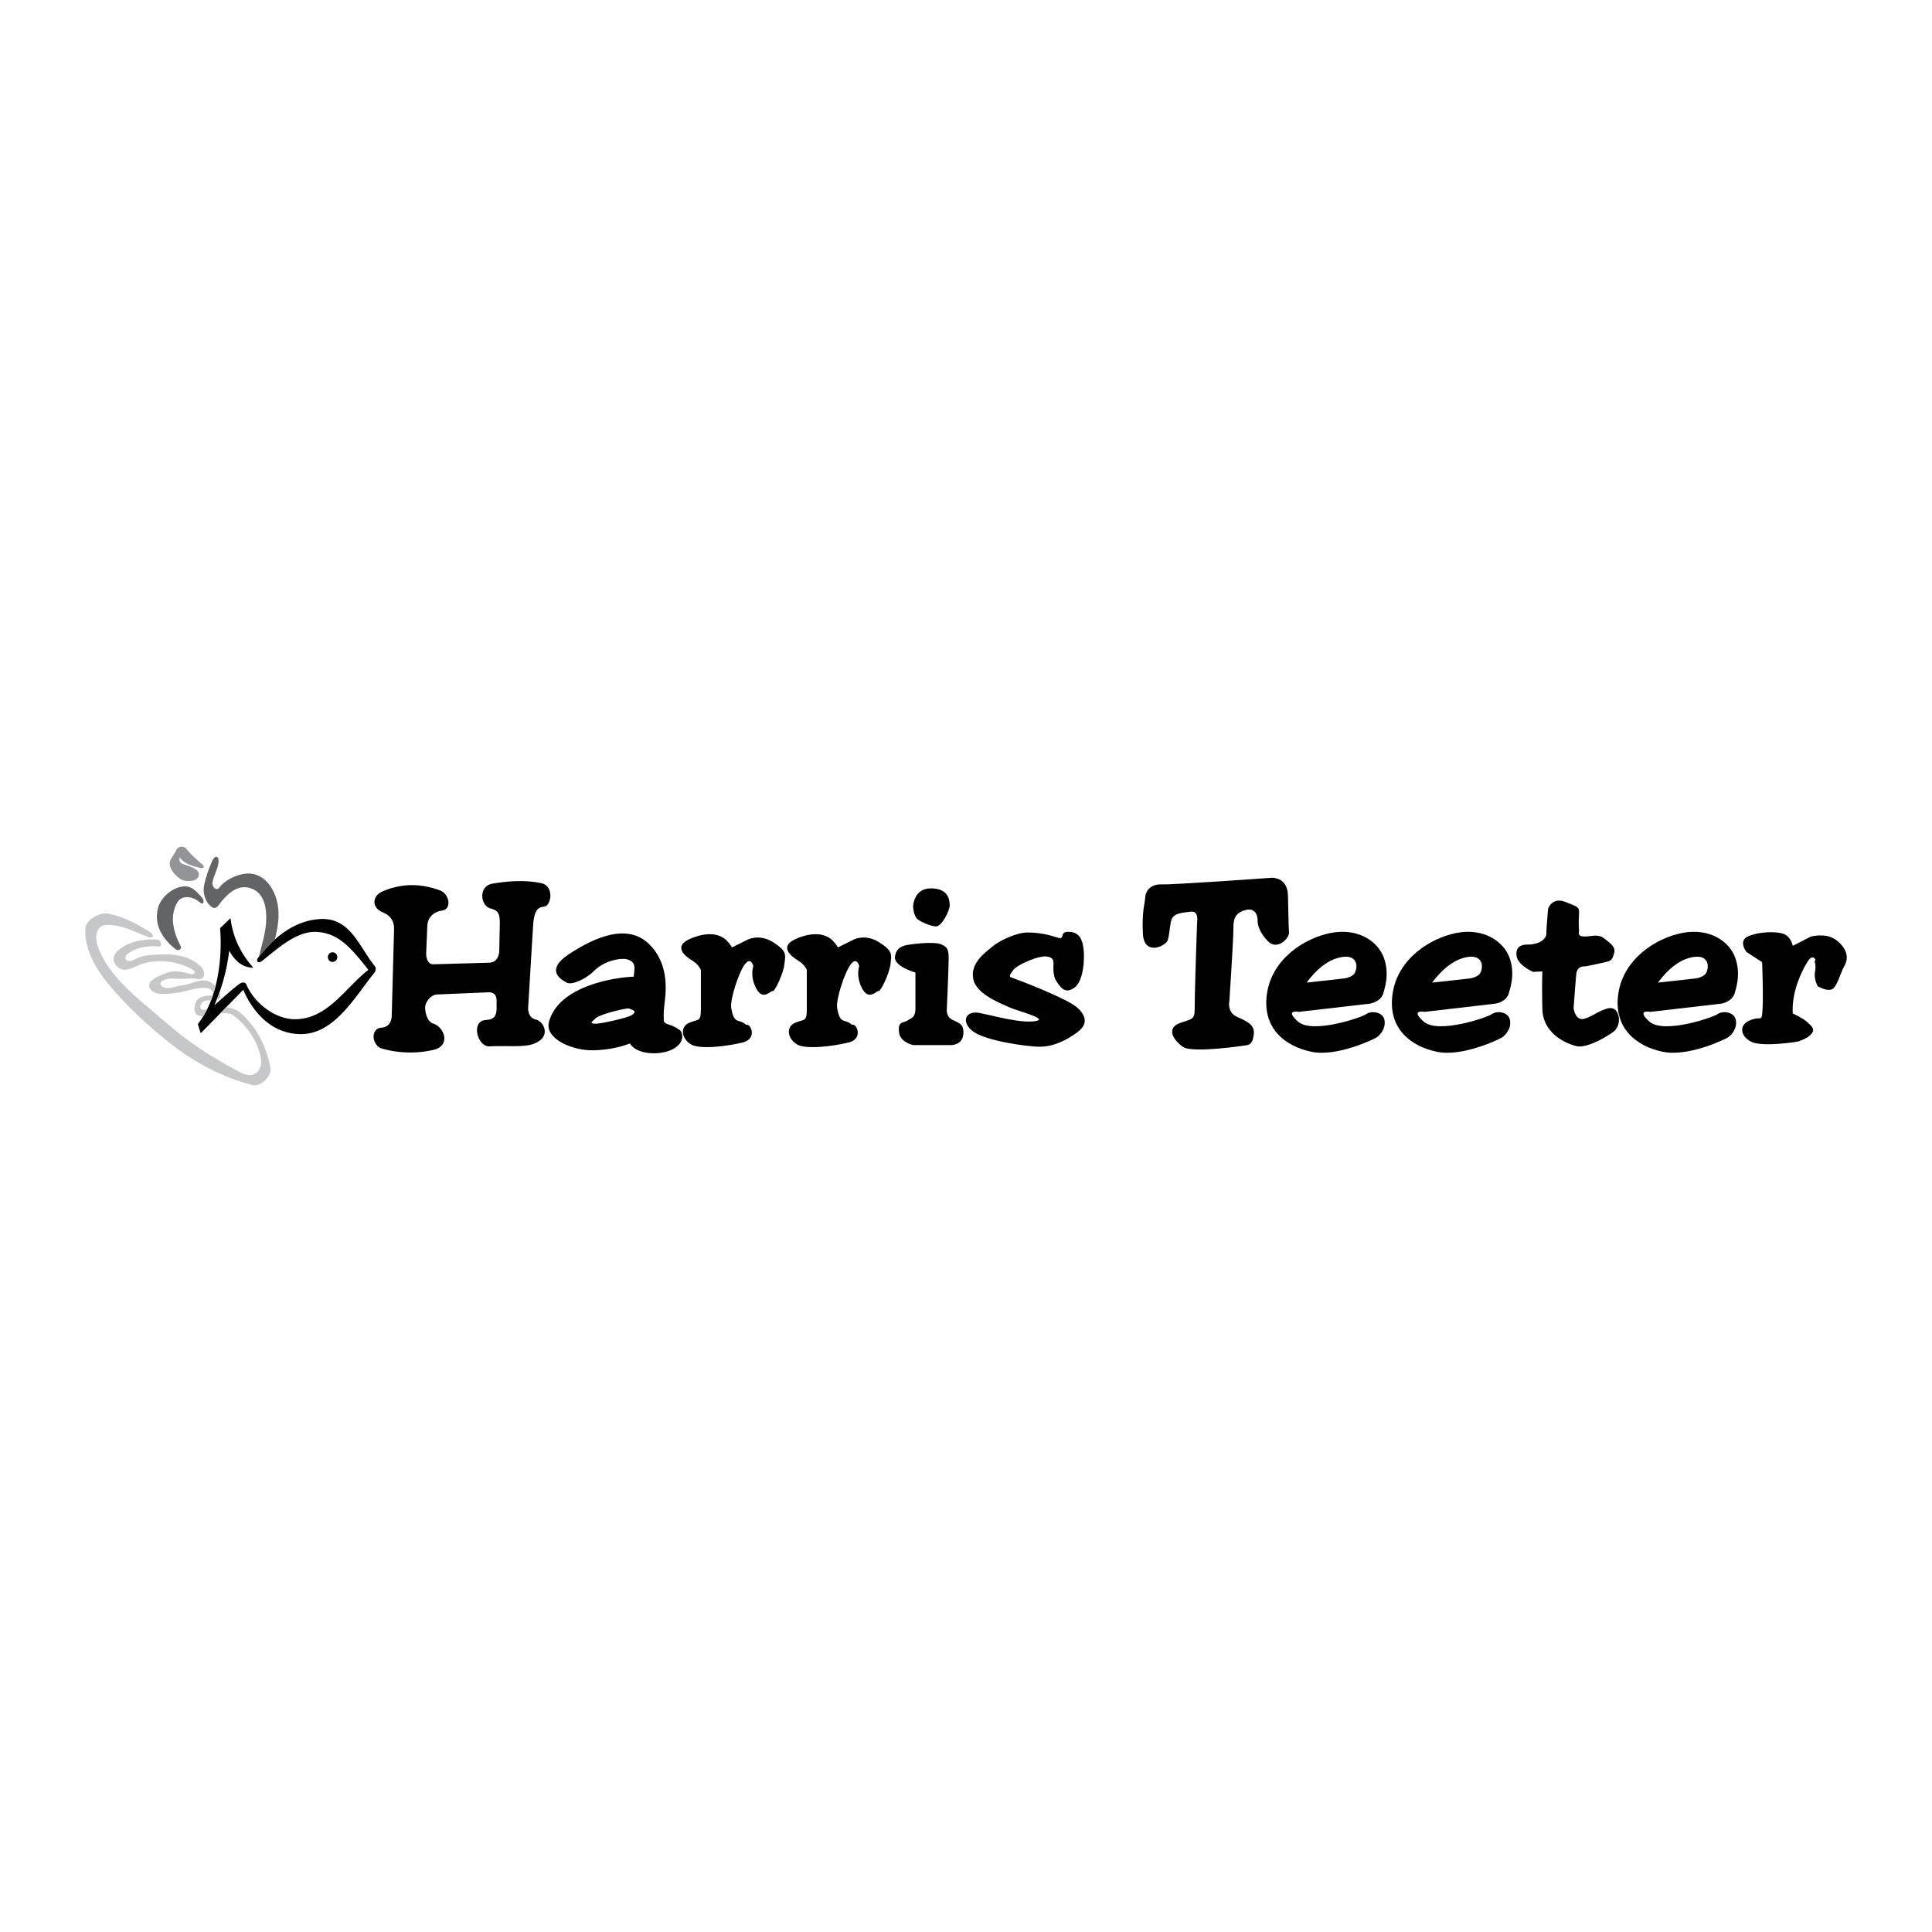 <svg xmlns="http://www.w3.org/2000/svg" width="2500" height="2500" viewBox="0 0 192.756 192.756"><g fill-rule="evenodd" clip-rule="evenodd"><path fill="#fff" d="M0 0h192.756v192.756H0V0z"/><path d="M24.271 98.75c-1.415 1.451-2.83 2.902-4.245 4.336a18.864 18.864 0 0 1-.287-.914c1.935-2.436 2.472-6.376 2.221-9.565.34-.34.699-.663 1.039-1.003.215 1.809.949 3.457 2.274 4.943-1.092 0-1.862-.698-2.4-1.701-.233 1.863-.699 3.671-1.487 5.445.806-.699 1.594-1.434 2.436-2.078.322-.25.645-.25.752 0 .77 1.846 2.901 3.512 4.908 3.475 3.224-.035 4.979-3.152 7.272-4.926-1.702-2.148-2.919-3.618-5.051-3.778-2.024-.179-3.959 1.611-5.571 2.901-.358.287-.645.018-.376-.34 1.182-1.486 3.206-3.689 6.198-3.851 3.009-.162 3.851 2.74 5.463 4.728.143.18.054.484-.09.662-1.88 2.293-3.922 6.09-7.308 6.09-3.025-.018-4.852-2.328-5.748-4.424z"/><path d="M33.173 95.007c.269 0 .483.215.483.483s-.215.483-.483.483c-.251 0-.466-.215-.466-.483s.215-.483.466-.483z"/><path d="M18.002 94.344c.179.358-.198.591-.52.34-1.522-1.236-2.114-2.668-1.702-4.137.305-1.111 1.594-2.149 2.723-2.114.716.018 1.182.609 1.63 1.092.305.305.197.86-.197.502-.752-.645-1.773-.734-2.221-.036-.752 1.237-.537 2.795.287 4.353zM27.424 93.735c-.645.591-1.165 1.2-1.594 1.72.269-1.111.627-2.221.716-3.368.089-1.486-.143-3.17-1.773-3.528-1.236-.269-2.275.806-2.938 1.72-.179.25-.43.447-.734.197-.645-.501-.914-1.397-.716-2.257.161-.752.448-1.54.771-2.292.34-.752.734-.448.645.144-.107.734-.502 1.326-.609 2.006-.053.448.412.842.681.483.627-.842 2.096-1.505 3.135-1.397 1.487.144 2.4 1.541 2.687 3.045.23 1.163.015 2.363-.271 3.527z" fill="#636466"/><path d="M19.489 86.714c.573.34.448 1.057-.358 1.164-.896.125-1.236-.197-1.702-.681-.197-.215-.788-.914-.322-1.576.161-.233.34-.52.483-.824.197-.376.734-.447 1.003-.107.466.591 1.057 1.093 1.612 1.576.269.215.089.412-.251.322-1.218-.286-1.612-.537-2.06-1.057-.018.915.484.52 1.595 1.183z" fill="#929496"/><path d="M21.997 101.08c.197-.197.394-.395.573-.592.573.072 1.128.27 1.522.645 1.522 1.379 2.579 3.422 2.883 5.463.125.807-.985 1.863-1.773 1.666-2.991-.752-5.839-2.275-8.258-4.191-2.167-1.738-4.388-3.744-6.233-6.018-1.217-1.506-2.292-3.439-2.203-5.374.037-.95 1.487-1.72 2.4-1.505 1.595.358 2.776 1.021 4.012 1.792.466.286.501.77-.25.483-1.326-.52-2.651-1.254-4.137-1.164-.752.036-1.182.949-.77 2.149 1.128 3.152 4.155 5.285 6.663 7.468 2.292 2.043 4.908 3.727 7.63 5.123 1.379.717 2.185-.322 1.971-1.486-.323-1.684-1.397-3.225-2.759-4.244-.268-.197-.734-.252-1.271-.215z" fill="#c6c7c9"/><path d="M20.671 100.686a5.073 5.073 0 0 1-.376.68c-.806.107-1.057-.482-.806-1.254.269-.77 1.093-.805 1.737-.752a3.204 3.204 0 0 1-.179.447c-.305 0-.609 0-.824.18-.394.34-.269.949.304.734.055-.018.108-.018.144-.035zM21.495 98.41c-.054.215-.107.412-.161.627-.161-.197-.394-.412-.555-.43-1.111-.197-2.149.34-3.134.447-.914.107-2.347.342-2.723-.52-.322-.717 1.093-1.254 1.845-1.504.663-.232 1.433-.072 2.113.125.663.18.735-.25.09-.555-1.325-.645-2.794-.878-4.353-.555-.663.125-1.254.537-1.898.68-1.021.197-1.827-.949-1.093-1.737 1.003-1.057 2.687-1.343 4.12-1.236.34.036.484.734.071.681-.967-.107-2.203.071-3.081.734-.501.394-.125.967.627.591 1.218-.609 2.024-.483 3.403-.537.483 0 1.594.179 2.024.394.412.197.788.413 1.164.735.573.483.591 1.487-.25 1.325-.627-.125-1.504.055-2.454-.035-.663-.055-1.612.287-1.093.752.484.43 1.326 0 1.989-.072.895-.09 1.863-.752 2.705-.393.214.089.446.268.644.483zM21.602 99.789c.107-.268.215-.537.305-.805.143.322.143.627-.144.752l-.161.053z" fill="#c6c7c9"/><path d="M179.459 103.891c-.107.055-3.617.592-4.711.055-1.111-.537-1.307-1.684-.143-2.15 1.146-.482 1.146.27 1.236-1.02.107-1.309-.037-4.784-.037-4.784l-1.541-1.002c-.07-.054-.877-1.165.197-1.594 1.057-.43 2.58-.483 3.404-.251.824.251 1.002 1.218 1.002 1.218l1.791-.914s1.666-.483 2.723.484c1.076.949.986 1.827.627 2.454-.357.627-.645 1.791-1.092 2.221-.467.43-1.541-.197-1.541-.197s-.43-.662-.285-1.486c.143-.842-.145-1.021 0-1.075.143-.036-.197-.717-.682 0-.484.735-1.684 2.956-1.541 5.266.537.25 1.164.592 1.486.895.342.342.771.627.395 1.111-.321.394-.768.571-1.288.769zM160.061 100.721c.162-.053 1.004-.465 1.344.412a1.616 1.616 0 0 1-.322 1.719c-.215.215-2.615 1.793-3.779 1.523-1.146-.27-3.387-1.309-3.422-3.744-.055-2.453 0-3.707 0-3.707l-.932.035s-1.559-.662-1.648-1.647c-.088-.985.627-1.075 1.201-1.075.572 0 1.057-.215 1.057-.215s.717-.322.717-.86c0-.537.178-2.507.178-2.507s.395-1.2 1.738-.663c1.344.538 1.379.484 1.344 1.29-.055.806 0 1.397 0 1.612 0 .232-.145.537.572.537s1.326-.269 1.918.179c.572.448 1.199.86 1.021 1.469-.18.626-.27.77-.807.895-.539.143-2.096.448-2.096.448s-.789-.125-.879.77c-.09.896-.268 3.404-.268 3.404s.178 1.361 1.146 1.021c.717-.215 1.182-.644 1.917-.896z"/><path d="M171.453 100.166l-6.789.787s-1.504-.285-.107.969c1.414 1.271 6.377-.412 6.824-.754.465-.34 1.684-.25 1.809.646.125.859-.465 1.449-.752 1.666-.287.195-4.012 2.006-6.574 1.449-2.561-.537-4.906-2.311-4.406-5.785.52-3.493 3.762-5.57 6.432-6.072 2.65-.501 4.639.824 5.23 2.472.607 1.667.053 3.135-.055 3.565-.108.412-.61.985-1.612 1.057zM148.92 100.166l-6.789.787s-1.504-.285-.09.969c1.396 1.271 6.377-.412 6.824-.754.447-.34 1.666-.25 1.791.646.125.859-.465 1.449-.752 1.666-.287.195-4.012 2.006-6.574 1.449-2.561-.537-4.906-2.311-4.389-5.785.502-3.493 3.762-5.57 6.414-6.072 2.65-.501 4.639.824 5.248 2.472.609 1.667.035 3.135-.072 3.565-.09.412-.592.985-1.611 1.057zM136.398 100.166l-6.807.787s-1.504-.285-.09.969c1.416 1.271 6.377-.412 6.826-.754.447-.34 1.684-.25 1.809.646.125.859-.467 1.449-.752 1.666-.287.195-4.031 2.006-6.574 1.449-2.561-.537-4.908-2.311-4.406-5.785.502-3.493 3.762-5.57 6.412-6.072 2.67-.501 4.639.824 5.248 2.472.609 1.667.055 3.135-.053 3.565-.107.412-.609.985-1.613 1.057z"/><path d="M124.236 104.303s-5.266.807-6.215.145c-.949-.664-1.719-1.863-.287-2.383 1.416-.502 1.469-.27 1.469-1.936 0-1.682.234-8.167.234-8.167s.195-1.093-.609-1.003c-.807.09-1.756.144-1.953.806-.197.681-.18 1.486-.377 2.06-.215.573-2.346 1.595-2.471-.663-.125-2.275.232-3.152.232-3.636 0-.483.43-1.325 1.576-1.289 1.129.054 11.051-.663 11.051-.663s1.578-.089 1.613 1.773c.053 1.845.053 3.027.107 3.672.035.627-1.199 1.827-2.096.896-.896-.913-1.057-1.72-1.039-2.096s-.18-1.343-1.289-1.003c-1.111.34-1.129 1.057-1.129 2.006 0 .95-.395 7.022-.395 7.022s-.285 1.146.771 1.611c1.039.467 1.754.789 1.664 1.701-.105.914-.337 1.094-.857 1.147zM103.799 104.43c-1.289.018-5.426-.592-6.662-1.488-1.254-.877-.914-2.148.572-1.881 1.504.287 4.316 1.111 5.715.789 1.129-.232-2.133-1.057-2.705-1.344-.555-.287-3.332-1.236-3.619-2.848-.322-1.63 1.309-2.687 1.898-3.207.609-.537 2.365-1.415 3.512-1.415s2.113.215 2.973.502c.842.269.18-.555 1.057-.573.879 0 1.361.394 1.541 1.522.18 1.128.018 3.403-.877 4.047-.896.645-1.326.072-1.791-.607-.467-.682-.27-1.828-.305-1.828-.055 0 .18-.501-.609-.663-.77-.161-3.01.788-3.422 1.362-.43.59-.43.645 0 .787.412.145 5.355 2.006 6.414 2.955 1.037.951.93 1.773-.037 2.473-.985.717-2.239 1.397-3.655 1.417zM91.1 90.458s.036-1.827 1.773-1.827c1.72 0 1.863 1.11 1.88 1.648.036.537-.806 2.185-1.379 2.149-.573-.019-1.701-.538-1.898-.789-.25-.268-.358-.805-.376-1.181zM94.951 104.268h-3.833s-1.344-.25-1.433-1.344c-.089-1.092.466-.842.824-1.092.34-.252.824-.232.824-1.219v-3.582s-2.167-.609-2.042-1.576c.126-.95.825-1.093 1.254-1.182.448-.09 2.49-.34 3.26-.09.789.269.842.663.842 1.487 0 .842-.179 4.943-.179 4.943s-.125.752.484 1.094c.609.34 1.218.375 1.164 1.379-.036 1.002-.824 1.146-1.165 1.182zM85.01 102.244c.43-.197 1.164 1.361-.305 1.754-1.487.377-4.371.754-5.23.18-.877-.555-1.11-1.701-.161-2.131.949-.395 1.182-.072 1.182-1.344v-3.922s-.162-.502-.842-.932c-.68-.412-2.078-1.433-.107-2.239 1.97-.806 3.063-.232 3.493.197.412.412.555.717.555.717l1.63-.807c.054-.018 1.165-.555 2.508.305 1.361.878 1.218 1.183 1.11 2.185-.125.984-1.003 2.758-1.183 2.67-.179-.09-.949 1.02-1.629-.234-.681-1.254-.305-2.256-.305-2.256s-.233-.985-.842-.18c-.609.789-1.505 3.529-1.361 4.371.161.842.304 1.182.752 1.289.466.108.735.377.735.377z"/><path d="M74.442 102.244c.429-.197 1.164 1.361-.305 1.754-1.487.377-4.371.754-5.23.18-.877-.555-1.11-1.701-.161-2.131.95-.395 1.182-.072 1.182-1.344v-3.922s-.161-.502-.842-.932c-.681-.412-2.078-1.433-.107-2.239 1.97-.806 3.062-.232 3.493.197.412.412.555.717.555.717l1.63-.807c.054-.018 1.165-.555 2.508.305 1.344.878 1.218 1.183 1.093 2.185-.107.984-.985 2.758-1.164 2.67-.179-.09-.949 1.02-1.63-.234-.681-1.254-.305-2.256-.305-2.256s-.233-.985-.842-.18c-.608.789-1.504 3.529-1.361 4.371.161.842.304 1.182.752 1.289.465.108.734.377.734.377z"/><path d="M67.671 102.674c.466.178.77 1.289-.52 1.988-1.2.662-3.636.607-4.299-.557-1.128.432-2.328.646-3.636.682-2.095.053-4.908-1.146-4.442-2.848.985-3.637 6.717-4.443 8.454-4.496.108-.967.233-1.487-.698-1.738-.556-.143-2.149.09-3.206 1.111-1.039 1.021-2.347 1.469-2.794 1.217-.43-.25-2.311-1.182.304-2.883 2.598-1.702 5.84-3.063 7.971-.914 2.132 2.131 1.577 5.123 1.469 6.126-.108 1.002-.036 1.289-.036 1.289s-.179.395.484.572c.663.199.949.451.949.451z"/><path d="M43.222 104.752a10.378 10.378 0 0 1-5.087-.127c-1.021-.268-1.236-2.006-.072-2.096.52-.035 1.003-.357 1.021-1.234l.232-8.581c.018-.914-.43-1.397-1.146-1.701-1.146-.484-1.021-1.648 0-2.078 1.971-.859 3.905-.77 5.714-.107.95.34 1.236 1.881.215 2.024-.699.089-1.433.555-1.469 1.577l-.107 2.579c-.036.681.233 1.217.699 1.2l5.606-.16c.734-.019.967-.681.985-1.201l.054-2.687c.018-1.11-.251-1.343-.932-1.522-1.057-.304-1.182-2.239.179-2.472 1.666-.287 3.367-.376 4.89-.054 1.326.287 1.003 2.293.269 2.347-.537.054-.985.233-1.092 1.971l-.484 8.042c-.053.752.358 1.182.771 1.254.716.143 1.648 1.666-.179 2.4-1.003.393-2.615.178-4.46.268-1.165.055-1.845-2.383-.483-2.615.43-.07 1.2.055 1.2-1.199v-.752c0-.574-.304-.861-.877-.824l-5.051.215c-.627.018-1.253.77-1.2 1.414.072.949.484 1.379.752 1.469 1.234.375 1.808 2.273.052 2.65z"/><path d="M165.416 98.033c.932-1.271 2.238-2.453 3.762-2.578 1.164-.089 1.396.824 1.074 1.559-.18.412-.824.59-1.271.627l-3.565.392zM142.883 98.033c.949-1.271 2.258-2.453 3.762-2.578 1.164-.089 1.396.824 1.074 1.559-.18.412-.824.59-1.254.627l-3.582.392zM130.363 98.033c.932-1.271 2.238-2.453 3.762-2.578 1.164-.089 1.396.824 1.074 1.559-.18.412-.824.59-1.271.627l-3.565.392zM62.746 100.613c.197.125.967.215.287.662-.465.305-3.188.879-3.6.861-.502-.02-.609-.02.036-.574.5-.429 3.169-1.021 3.277-.949z" fill="#fff"/></g></svg>